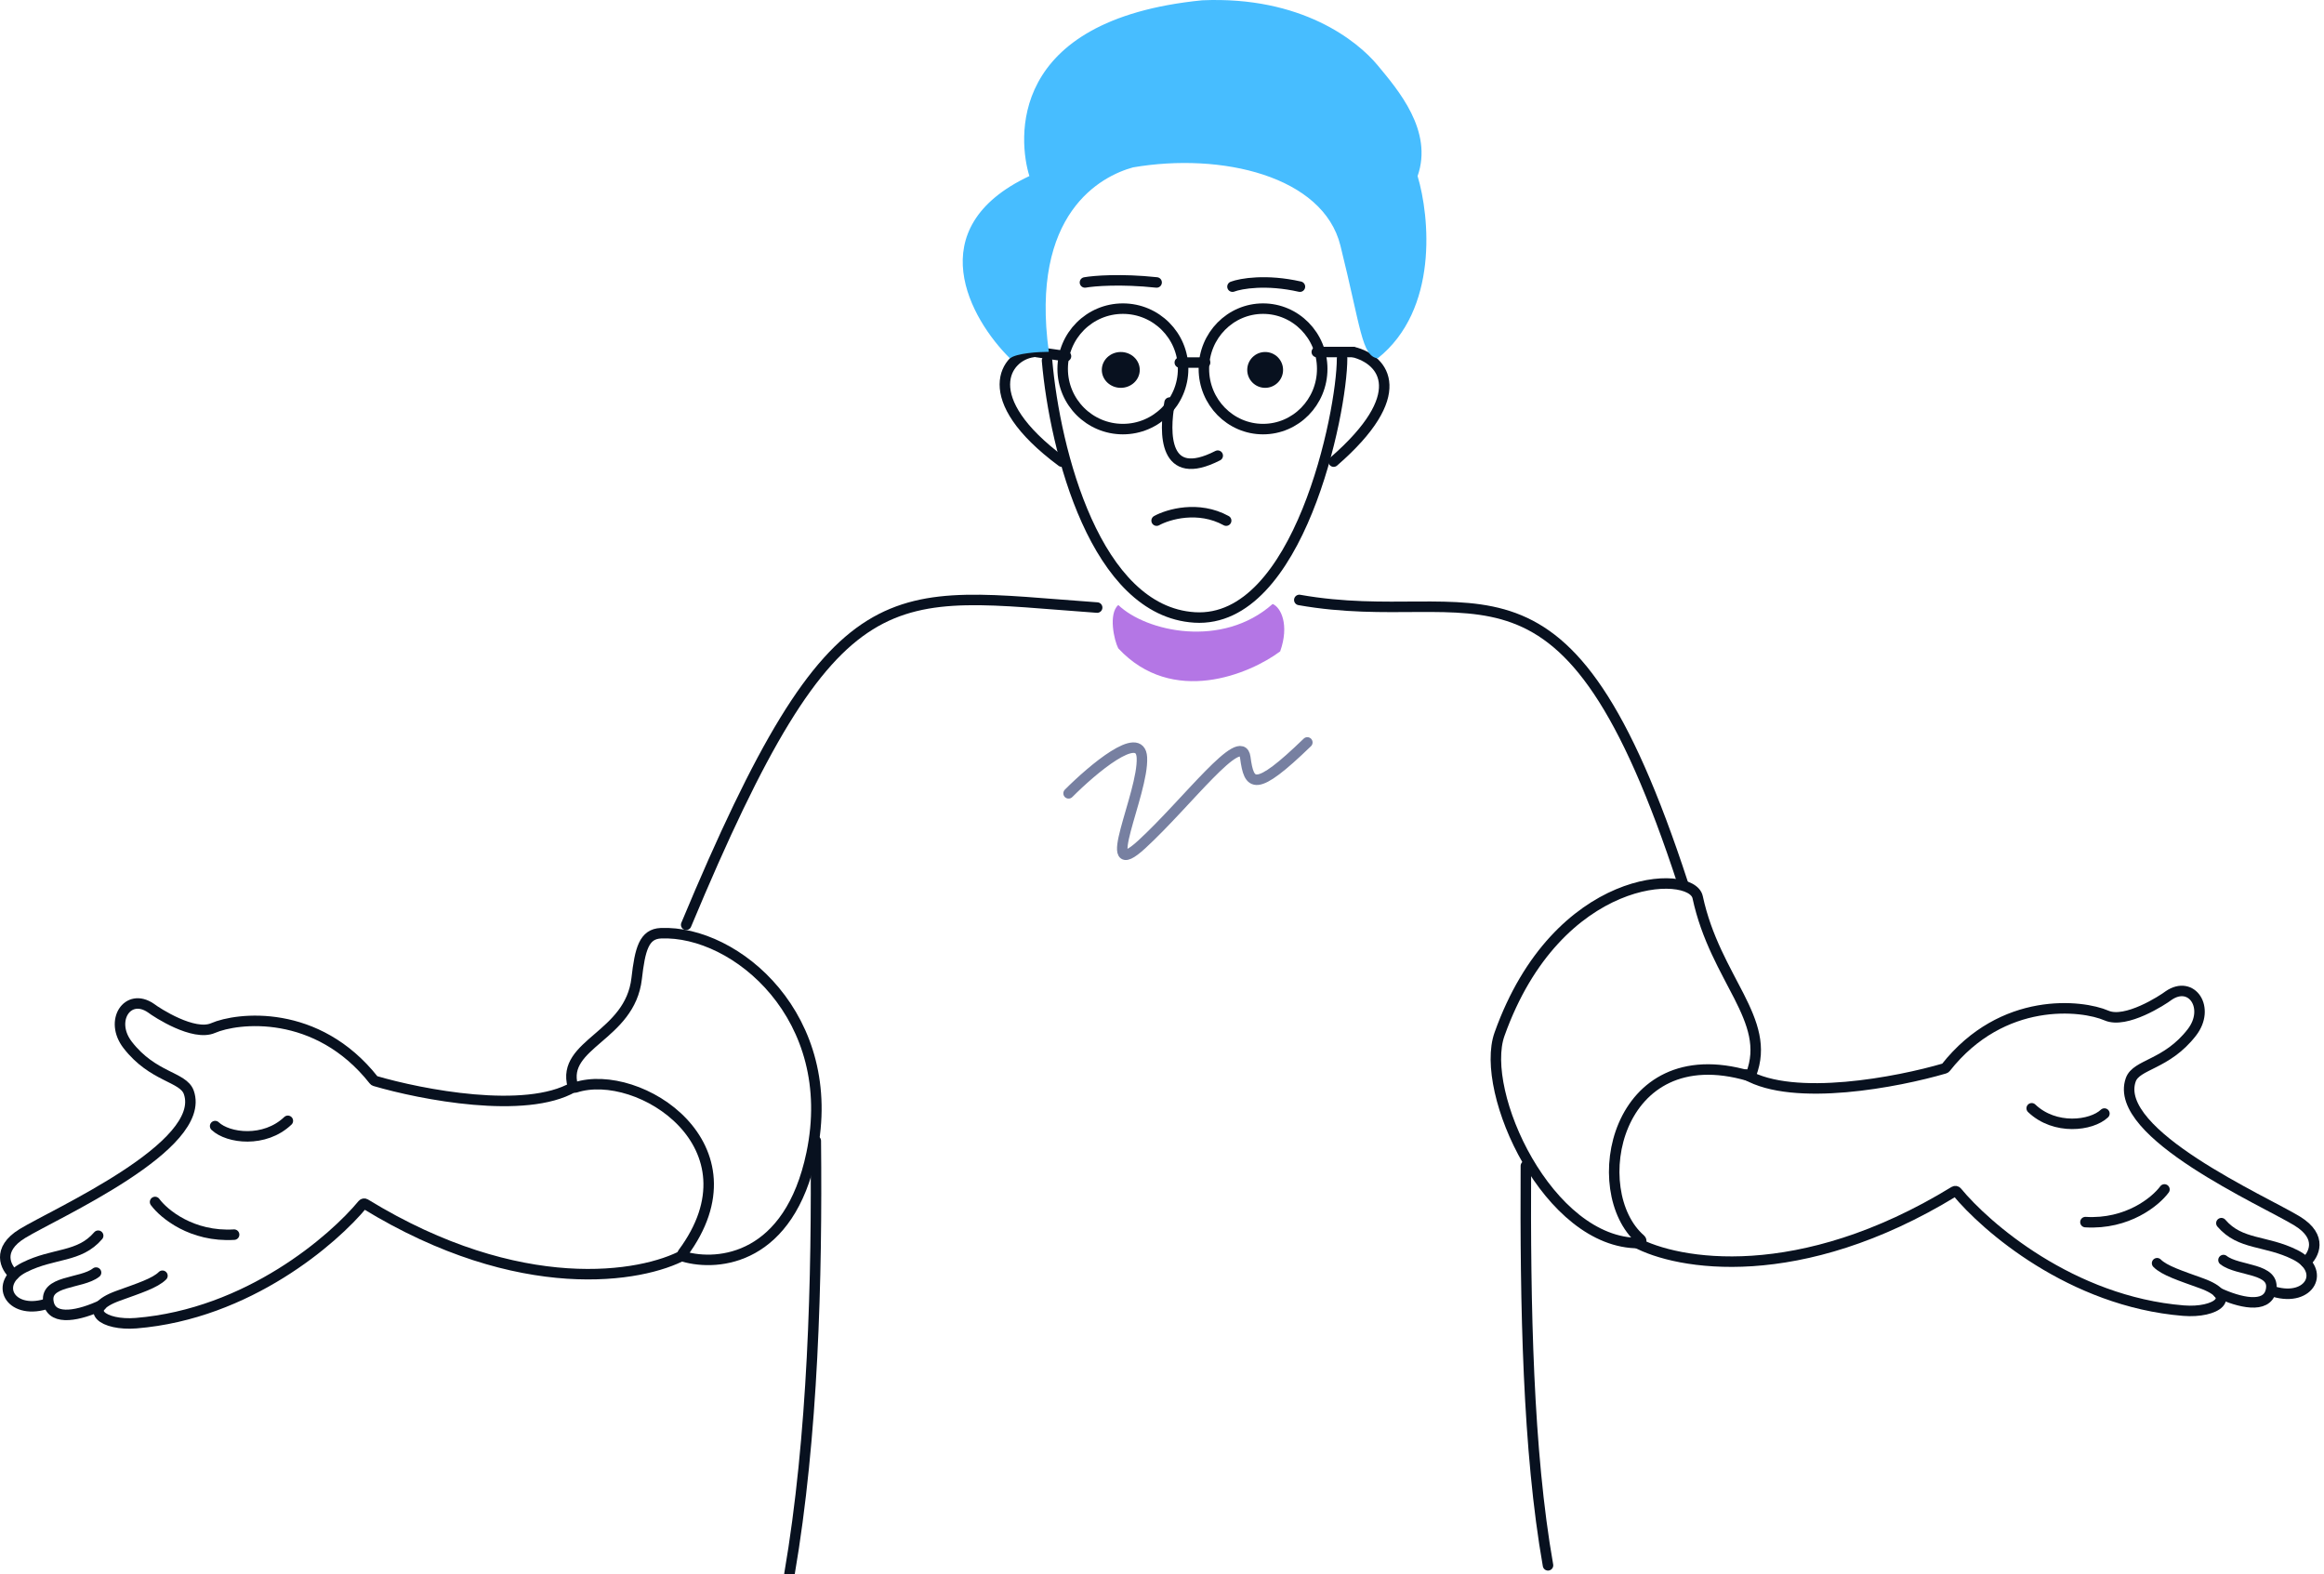 <svg width="443" height="300" viewBox="0 0 443 300" fill="none" xmlns="http://www.w3.org/2000/svg">
<path d="M203.693 151.21C208.232 146.656 217.382 138.915 217.669 144.379C218.027 151.21 209.068 168.827 217.669 160.917C226.269 153.008 236.661 138.987 237.378 144.379C238.095 149.772 239.17 151.21 249.204 141.503" stroke="#7780A1" stroke-width="2" stroke-linecap="round"/>
<path d="M29.56 229.092C31.234 231.369 36.59 235.801 44.625 235.319" stroke="#08111F" stroke-width="2" stroke-linecap="round"/>
<path d="M130.398 239.136C122.456 243.473 99.217 247.585 69.629 229.475C69.462 229.373 69.246 229.401 69.121 229.552C63.677 236.169 47.354 250.448 25.944 252.193C19.717 252.7 15.298 249.581 22.529 246.97C26.547 245.519 29.56 244.559 30.966 243.153" stroke="#08111F" stroke-width="2" stroke-linecap="round"/>
<path d="M19.315 248.778C15.298 250.652 10.075 251.911 9.272 248.376C8.267 243.957 15.499 244.76 18.311 242.55" stroke="#08111F" stroke-width="2" stroke-linecap="round"/>
<path d="M8.669 248.577C1.84 250.585 -1.33 244.537 4.652 241.546C10.276 238.734 15.097 239.738 18.713 235.52" stroke="#08111F" stroke-width="2" stroke-linecap="round"/>
<path d="M2.643 242.952C1.103 241.613 -0.732 238.171 4.25 235.118C10.477 231.301 39.603 218.445 35.988 208.201C34.924 205.188 29.158 205.389 24.337 199.162C20.756 194.536 24.337 189.118 28.756 192.131C29.895 193.002 36.912 197.555 40.608 195.948C45.217 193.944 60.421 192.14 71.263 205.892C71.313 205.956 71.379 206.003 71.457 206.026C80.353 208.637 100.186 212.477 109.306 207.197" stroke="#08111F" stroke-width="2" stroke-linecap="round"/>
<path d="M41.01 214.629C43.487 216.973 50.45 217.843 54.87 213.625" stroke="#08111F" stroke-width="2" stroke-linecap="round"/>
<path d="M412.588 226.703C410.916 228.979 405.559 233.412 397.525 232.93" stroke="#08111F" stroke-width="2" stroke-linecap="round"/>
<path d="M311.752 236.747C319.693 241.085 342.933 245.196 372.52 227.086C372.688 226.984 372.904 227.012 373.028 227.164C378.472 233.78 394.794 248.059 416.207 249.803C422.433 250.311 426.851 247.192 419.62 244.581C415.603 243.13 412.588 242.171 411.185 240.764" stroke="#08111F" stroke-width="2" stroke-linecap="round"/>
<path d="M422.834 246.388C426.851 248.263 432.076 249.522 432.879 245.987C433.884 241.568 426.649 242.371 423.84 240.162" stroke="#08111F" stroke-width="2" stroke-linecap="round"/>
<path d="M433.479 246.188C440.308 248.197 443.48 242.148 437.499 239.157C431.873 236.345 427.054 237.349 423.438 233.131" stroke="#08111F" stroke-width="2" stroke-linecap="round"/>
<path d="M439.506 240.563C441.045 239.224 442.88 235.782 437.901 232.729C431.671 228.912 402.547 216.057 406.163 205.812C407.227 202.799 412.993 203 417.812 196.773C421.393 192.148 417.812 186.729 413.394 189.743C412.257 190.613 405.24 195.166 401.542 193.559C396.933 191.555 381.729 189.751 370.887 203.503C370.836 203.567 370.77 203.614 370.692 203.637C361.796 206.248 341.963 210.088 332.843 204.808" stroke="#08111F" stroke-width="2" stroke-linecap="round"/>
<path d="M401.141 212.24C398.663 214.584 391.701 215.454 387.28 211.236" stroke="#08111F" stroke-width="2" stroke-linecap="round"/>
<path d="M199.583 68.712C201.099 86.004 208.86 116.501 227.705 117.683C247.556 118.928 255.827 78.672 255.827 68.296" stroke="#08111F" stroke-width="2" stroke-linecap="round"/>
<path d="M203.199 67.895L197.574 67.091" stroke="#08111F" stroke-width="2" stroke-linecap="round"/>
<path d="M257.959 67.091C264.051 68.623 268.842 75.281 254.22 87.982" stroke="#08111F" stroke-width="2" stroke-linecap="round"/>
<path d="M196.945 67.091C191.635 67.787 186.046 75.865 202.395 87.982" stroke="#08111F" stroke-width="2" stroke-linecap="round"/>
<path d="M213.644 73.921C215.641 73.921 217.26 72.392 217.26 70.506C217.26 68.62 215.641 67.091 213.644 67.091C211.647 67.091 210.028 68.62 210.028 70.506C210.028 72.392 211.647 73.921 213.644 73.921Z" fill="#08111F"/>
<path d="M241.163 73.921C243.049 73.921 244.578 72.392 244.578 70.506C244.578 68.62 243.049 67.091 241.163 67.091C239.277 67.091 237.749 68.62 237.749 70.506C237.749 72.392 239.277 73.921 241.163 73.921Z" fill="#08111F"/>
<path d="M214.046 81.785C220.386 81.785 225.526 76.645 225.526 70.305C225.526 63.965 220.386 58.825 214.046 58.825C207.705 58.825 202.566 63.965 202.566 70.305C202.566 76.645 207.705 81.785 214.046 81.785Z" stroke="#08111F" stroke-width="2"/>
<path d="M252.04 70.305C252.04 76.66 246.976 81.785 240.762 81.785C234.547 81.785 229.482 76.66 229.482 70.305C229.482 63.95 234.547 58.825 240.762 58.825C246.976 58.825 252.04 63.95 252.04 70.305Z" stroke="#08111F" stroke-width="2"/>
<path d="M224.893 69.1H229.714" stroke="#08111F" stroke-width="2" stroke-linecap="round"/>
<path d="M222.943 76.733C221.898 82.525 221.782 92.141 232.124 86.846" stroke="#08111F" stroke-width="2" stroke-linecap="round"/>
<path d="M220.474 99.231C222.683 98.018 228.428 96.32 233.731 99.231" stroke="#08111F" stroke-width="2" stroke-linecap="round"/>
<path d="M251.006 67.091H257.836" stroke="#08111F" stroke-width="2" stroke-linecap="round"/>
<path d="M196.219 33.556C175.14 43.482 184.966 60.852 192.514 68.297C193.832 67.304 198.003 67.056 199.925 67.056C196.302 40.587 209.943 33.556 215.981 31.901C232.862 29.006 252.212 33.556 255.506 46.791C259.44 62.6 259.564 67.883 262.622 68.297C274.245 59.033 272.531 41.276 270.221 33.556C273.235 24.933 266.504 17.151 262.622 12.463C258.741 7.776 248.095 -0.771 229.156 0.056C191.69 3.778 194.161 26.939 196.219 33.556Z" fill="#47BDFF"/>
<path d="M206.814 53.834C208.521 53.531 213.644 53.106 220.474 53.834" stroke="#08111F" stroke-width="2" stroke-linecap="round"/>
<path d="M234.937 54.637C236.543 54.031 241.364 53.182 247.792 54.637" stroke="#08111F" stroke-width="2" stroke-linecap="round"/>
<path d="M209.14 115.8C169.367 112.988 159.564 107.324 130.799 176.263" stroke="#08111F" stroke-width="2" stroke-linecap="round"/>
<path d="M247.674 114.35C281.822 120.375 298.294 99.485 320.791 168.384" stroke="#08111F" stroke-width="2" stroke-linecap="round"/>
<path d="M154.703 219.852C150.477 240.042 137.017 241.419 130.318 239.497C130.06 239.423 129.975 239.102 130.135 238.887C145.354 218.439 121.77 203.327 109.682 207.268C109.473 207.336 109.245 207.218 109.186 207.006C106.917 198.921 120.093 197.58 121.359 186.507C122.001 180.883 122.765 178.005 125.978 177.87C140.24 177.267 160.127 193.939 154.703 219.852Z" stroke="#08111F" stroke-width="2" stroke-linecap="round"/>
<path d="M323.604 170.995C326.983 186.698 337.837 194.337 333.78 204.811C333.708 204.998 333.491 205.096 333.298 205.04C307.749 197.579 302.233 227.124 312.712 236.216C312.988 236.455 312.844 236.925 312.48 236.928C295.129 237.084 281.903 208.13 285.84 197.108C296.887 166.174 322.436 165.572 323.604 170.995Z" stroke="#08111F" stroke-width="2" stroke-linecap="round"/>
<path d="M290.861 222.217C290.728 248.8 291.223 276.493 295.08 298.348" stroke="#08111F" stroke-width="2" stroke-linecap="round"/>
<path d="M155.507 217.442C155.775 243.689 154.985 273.806 150.485 300" stroke="#08111F" stroke-width="2" stroke-linecap="round"/>
<path d="M244.025 124.152C245.813 119.134 244.178 115.758 242.591 115.114C233.033 123.606 218.535 120.453 213.164 115.307C211.251 117.005 212.364 122.029 213.164 123.573C223.516 134.689 238.25 128.462 244.025 124.152Z" fill="#B476E5"/>
</svg>
